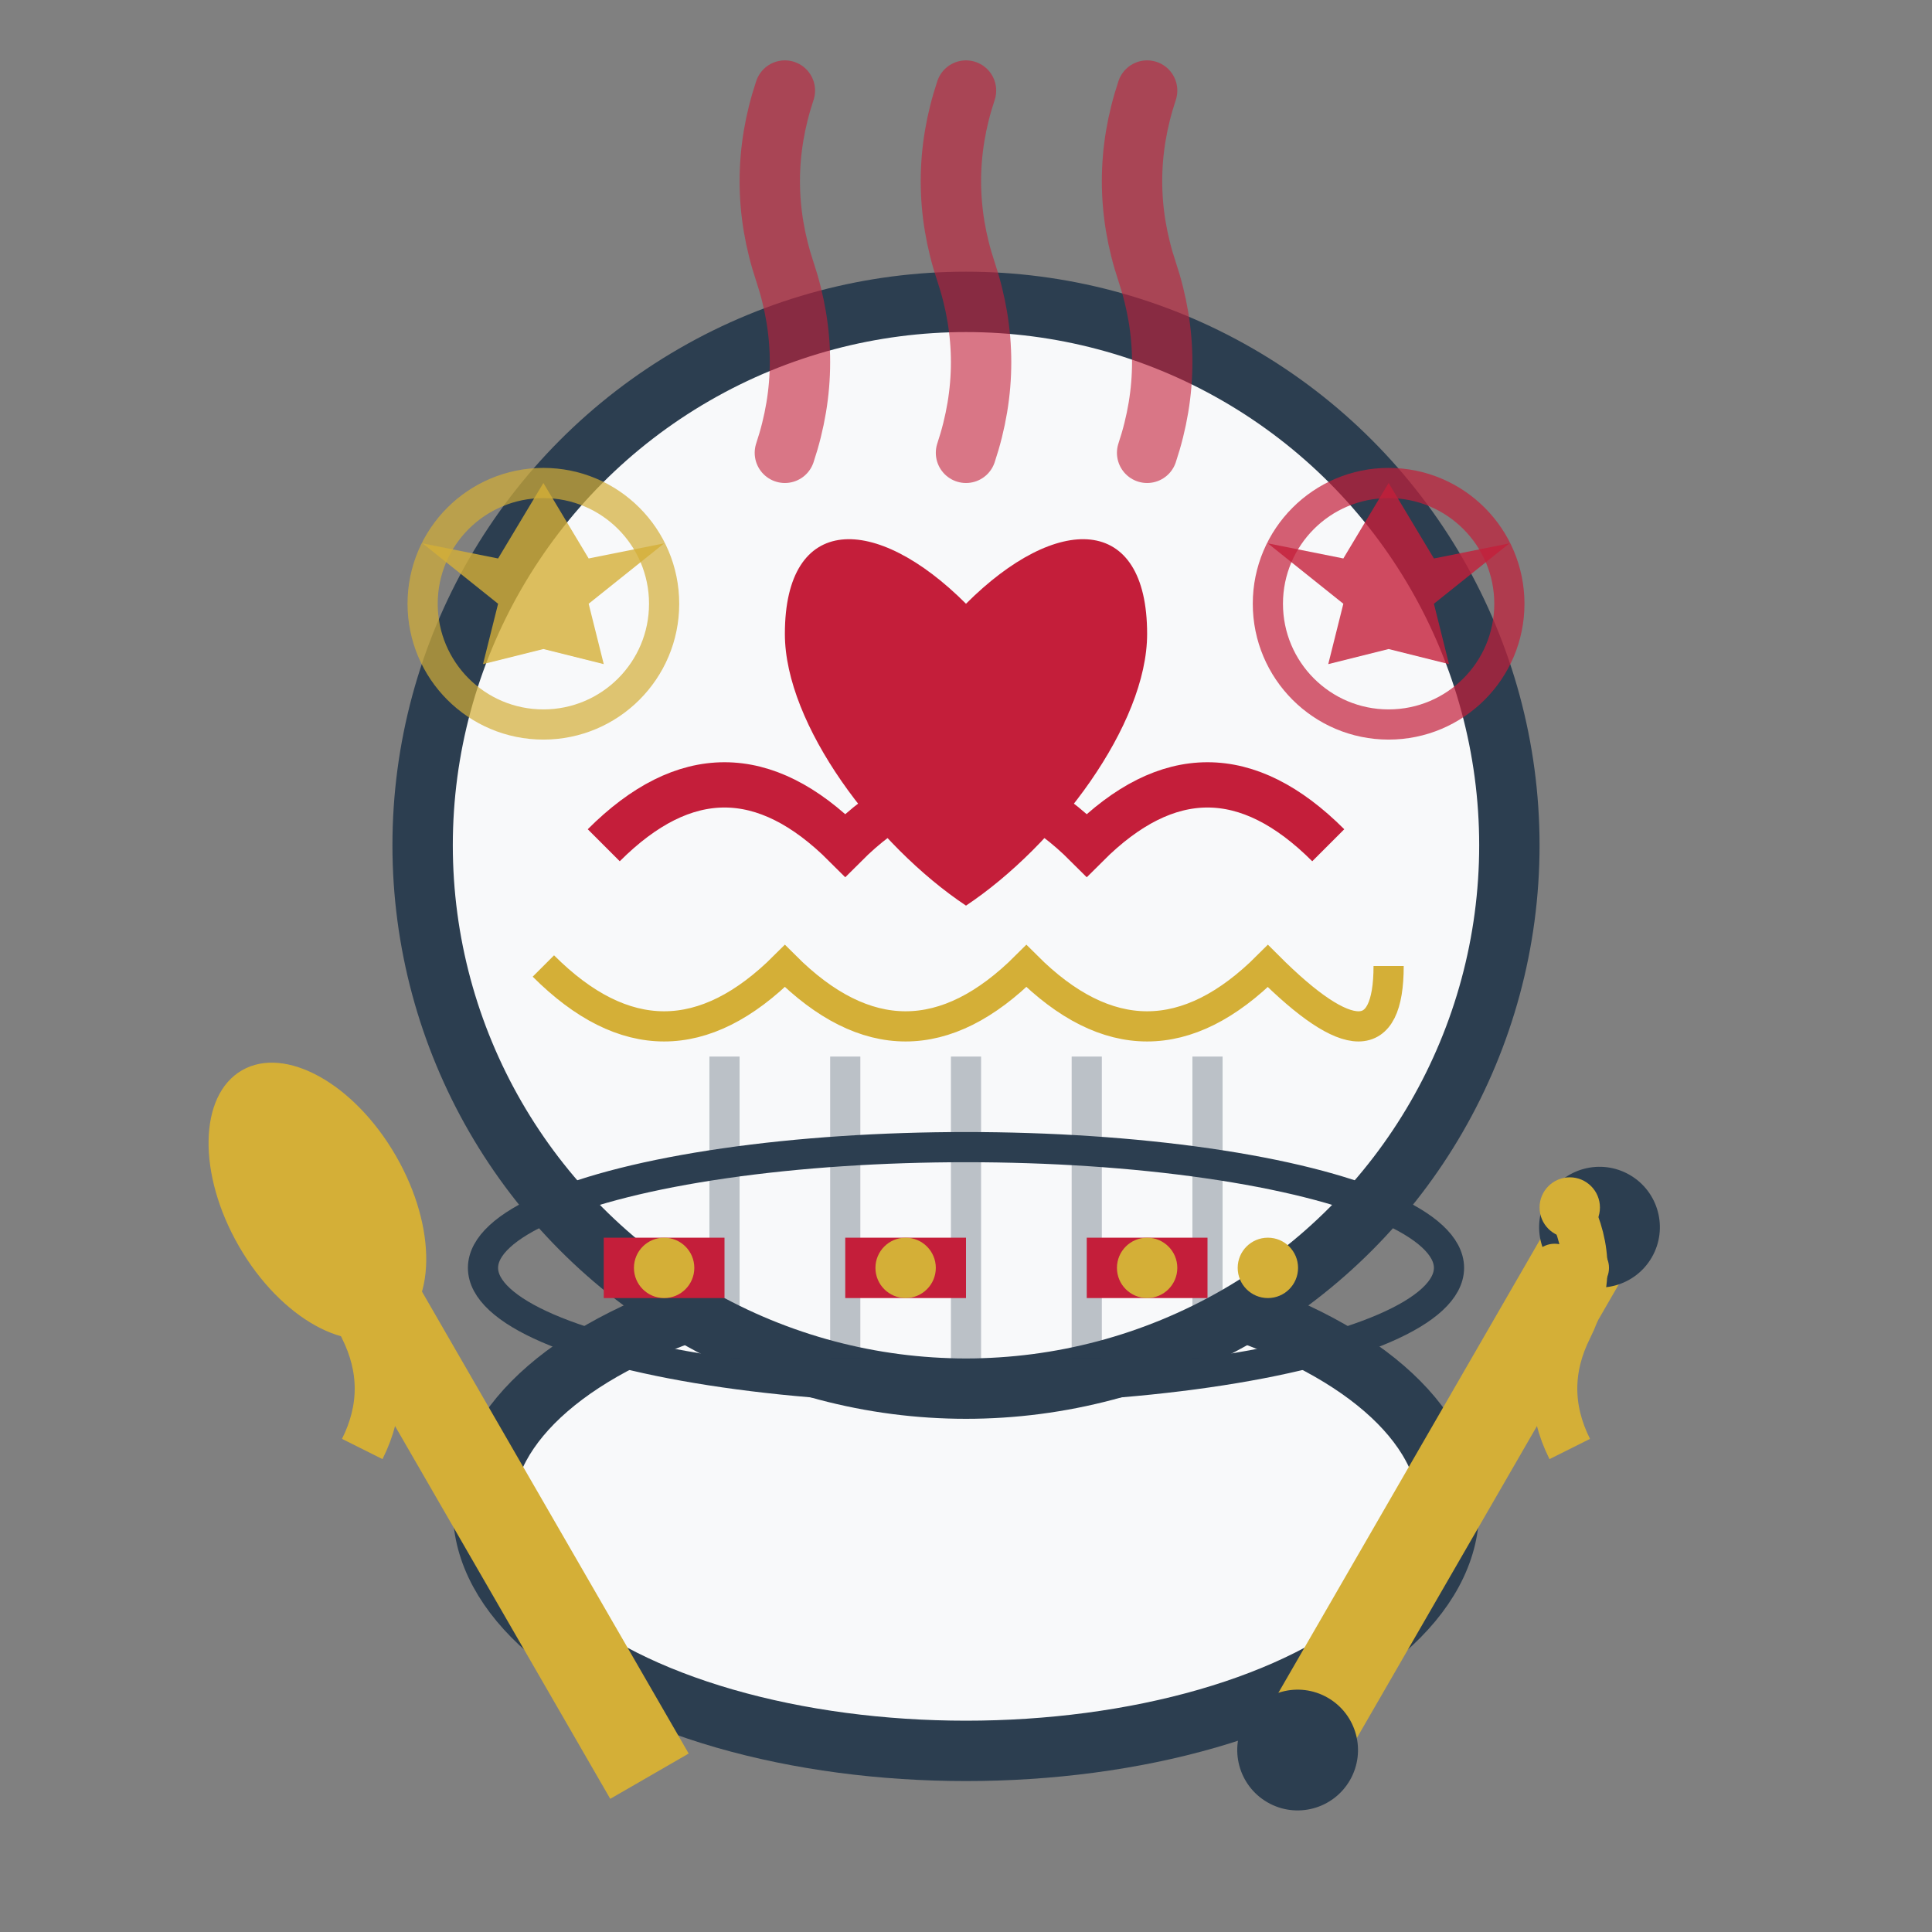 <svg xmlns="http://www.w3.org/2000/svg" viewBox="0 0 64 64" width="64" height="64">
  <rect x="0" y="0" width="64" height="64" fill="#808080" stroke="none"/>
  <defs>
    <style>
      .cls-1 { fill: #c41e3a; }
      .cls-2 { fill: #d4af37; }
      .cls-3 { fill: #2c3e50; }
      .cls-4 { fill: #f8f9fa; }
      .cls-5 { fill: none; stroke: #c41e3a; stroke-width: 2; stroke-linecap: round; }
    </style>
  </defs>
  
  <!-- Chef's hat base -->
  <ellipse cx="32" cy="50" rx="16" ry="8" class="cls-4" stroke="#2c3e50" stroke-width="2"/>
  
  <!-- Chef's hat puff -->
  <circle cx="32" cy="28" r="18" class="cls-4" stroke="#2c3e50" stroke-width="2"/>
  
  <!-- Traditional Polish folk pattern on hat -->
  <path d="M20 28 Q24 24 28 28 Q32 24 36 28 Q40 24 44 28" fill="none" stroke="#c41e3a" stroke-width="1.5"/>
  <path d="M18 32 Q22 36 26 32 Q30 36 34 32 Q38 36 42 32 Q46 36 46 32" fill="none" stroke="#d4af37" stroke-width="1"/>
  
  <!-- Chef's hat pleats -->
  <path d="M24 45 Q24 40 24 35" stroke="#2c3e50" stroke-width="1" opacity="0.3"/>
  <path d="M28 45 Q28 40 28 35" stroke="#2c3e50" stroke-width="1" opacity="0.3"/>
  <path d="M32 45 Q32 40 32 35" stroke="#2c3e50" stroke-width="1" opacity="0.3"/>
  <path d="M36 45 Q36 40 36 35" stroke="#2c3e50" stroke-width="1" opacity="0.3"/>
  <path d="M40 45 Q40 40 40 35" stroke="#2c3e50" stroke-width="1" opacity="0.3"/>
  
  <!-- Traditional Polish emblem on hat -->
  <path d="M32 20 C29 17, 26 17, 26 21 C26 24, 29 28, 32 30 C35 28, 38 24, 38 21 C38 17, 35 17, 32 20Z" class="cls-1"/>
  
  <!-- Cooking utensils crossed behind hat -->
  <!-- Wooden spoon -->
  <g transform="rotate(-30 32 32)">
    <rect x="8" y="30" width="3" height="20" class="cls-2"/>
    <ellipse cx="9.5" cy="28" rx="3" ry="5" class="cls-2"/>
  </g>
  
  <!-- Rolling pin -->
  <g transform="rotate(30 32 32)">
    <rect x="53" y="30" width="3" height="18" class="cls-2"/>
    <circle cx="54.5" cy="29" r="2" class="cls-3"/>
    <circle cx="54.5" cy="49" r="2" class="cls-3"/>
  </g>
  
  <!-- Traditional Polish wheat stalks decoration -->
  <g transform="translate(12,40)">
    <path d="M0 8 Q1 6 0 4 Q-1 2 0 0" stroke="#d4af37" stroke-width="1.5" fill="none"/>
    <circle cx="0" cy="0" r="1" class="cls-2"/>
    <circle cx="0.5" cy="2" r="0.8" class="cls-2"/>
    <circle cx="-0.5" cy="2" r="0.8" class="cls-2"/>
  </g>
  
  <g transform="translate(52,40)">
    <path d="M0 8 Q-1 6 0 4 Q1 2 0 0" stroke="#d4af37" stroke-width="1.5" fill="none"/>
    <circle cx="0" cy="0" r="1" class="cls-2"/>
    <circle cx="-0.5" cy="2" r="0.8" class="cls-2"/>
    <circle cx="0.5" cy="2" r="0.8" class="cls-2"/>
  </g>
  
  <!-- Steam/aroma rising from hat -->
  <path d="M26 15 Q27 12 26 9 Q25 6 26 3" class="cls-5" stroke-width="1" opacity="0.6"/>
  <path d="M32 15 Q33 12 32 9 Q31 6 32 3" class="cls-5" stroke-width="1" opacity="0.6"/>
  <path d="M38 15 Q39 12 38 9 Q37 6 38 3" class="cls-5" stroke-width="1" opacity="0.6"/>
  
  <!-- Traditional Polish rosette decoration -->
  <g transform="translate(18,20)">
    <circle cx="0" cy="0" r="4" fill="none" stroke="#d4af37" stroke-width="1" opacity="0.7"/>
    <path d="M0,-4 L1.5,-1.5 L4,-2 L1.5,0 L2,2 L0,1.5 L-2,2 L-1.5,0 L-4,-2 L-1.5,-1.5 Z" class="cls-2" opacity="0.8"/>
  </g>
  
  <g transform="translate(46,20)">
    <circle cx="0" cy="0" r="4" fill="none" stroke="#c41e3a" stroke-width="1" opacity="0.7"/>
    <path d="M0,-4 L1.5,-1.5 L4,-2 L1.5,0 L2,2 L0,1.5 L-2,2 L-1.5,0 L-4,-2 L-1.5,-1.5 Z" class="cls-1" opacity="0.8"/>
  </g>
  
  <!-- Hat band detail -->
  <ellipse cx="32" cy="42" rx="16" ry="4" fill="none" stroke="#2c3e50" stroke-width="1"/>
  
  <!-- Traditional Polish pattern on hat band -->
  <path d="M20 42 L24 42 M28 42 L32 42 M36 42 L40 42 M44 42 L44 42" stroke="#c41e3a" stroke-width="2"/>
  <circle cx="22" cy="42" r="1" class="cls-2"/>
  <circle cx="30" cy="42" r="1" class="cls-2"/>
  <circle cx="38" cy="42" r="1" class="cls-2"/>
  <circle cx="42" cy="42" r="1" class="cls-2"/>
</svg>
